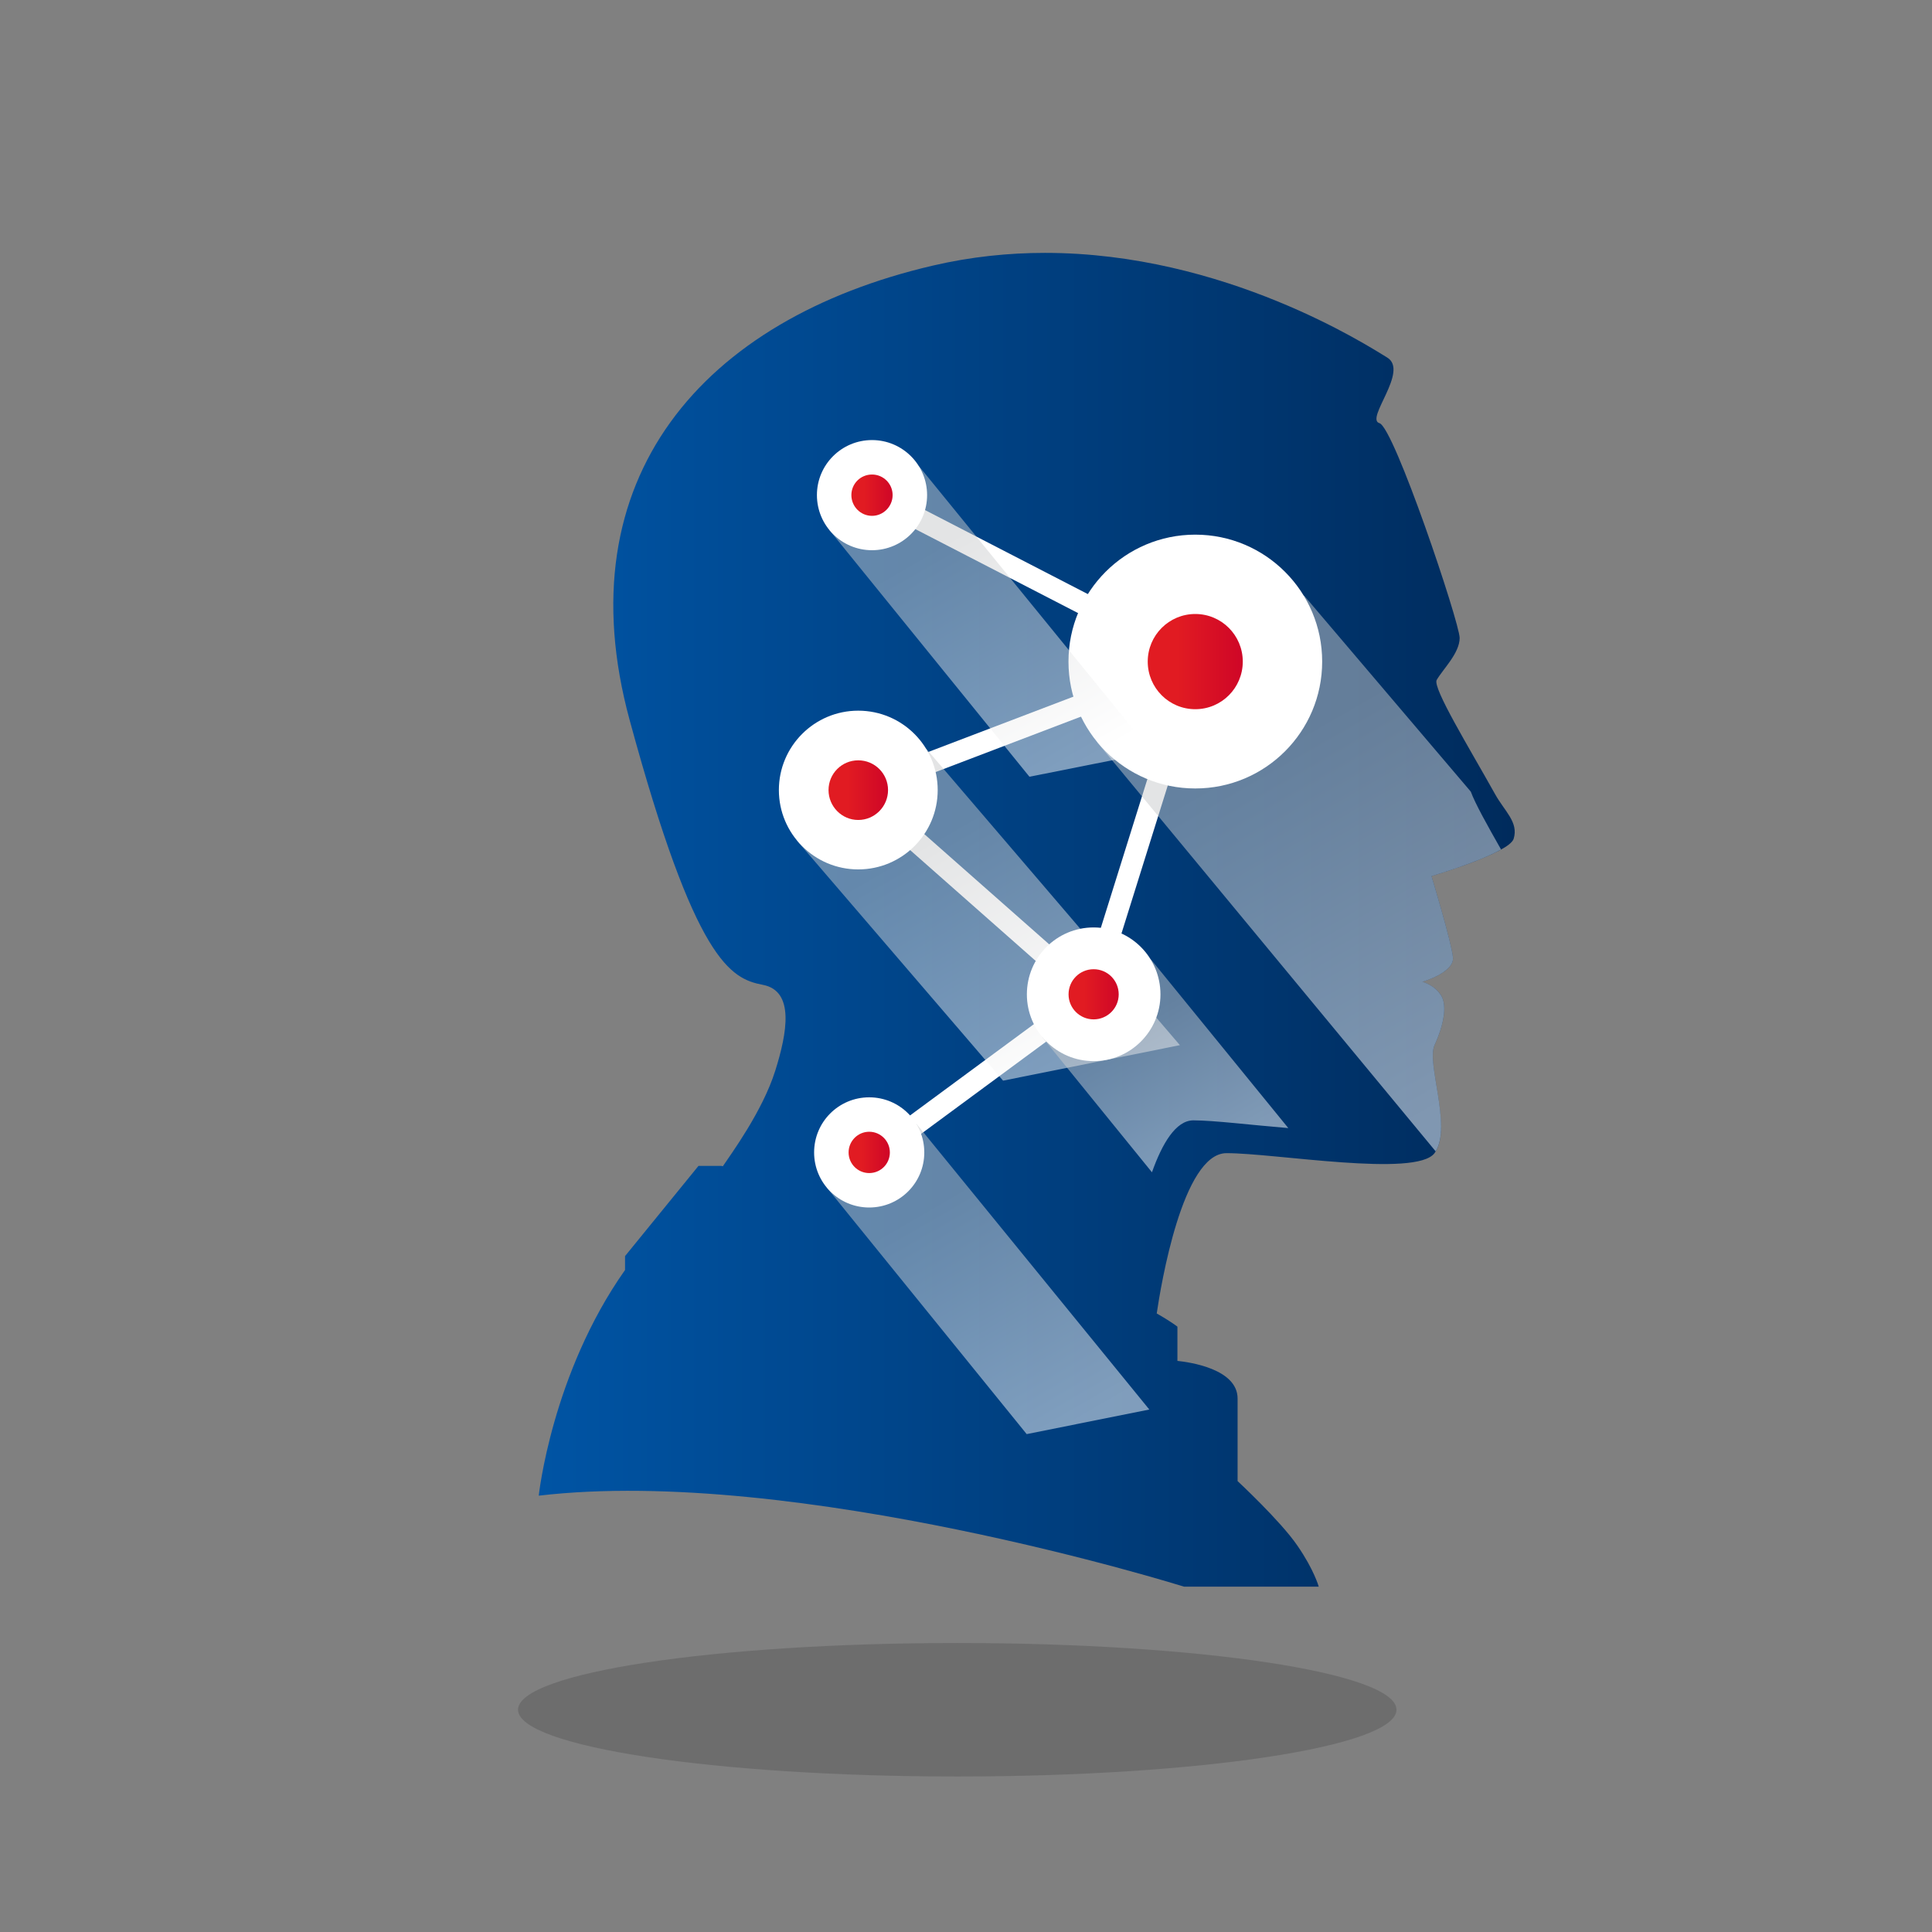 <?xml version="1.0" encoding="UTF-8" standalone="no"?>
<!-- Created with Inkscape (http://www.inkscape.org/) -->

<svg
   version="1.1"
   id="svg824"
   xml:space="preserve"
   width="94.487"
   height="94.488"
   viewBox="0 0 94.487 94.488"
   sodipodi:docname="REMAX_Icon_Business_Intelligence.pdf"
   inkscape:version="1.1.2 (b8e25be8, 2022-02-05)"
   xmlns:inkscape="http://www.inkscape.org/namespaces/inkscape"
   xmlns:sodipodi="http://sodipodi.sourceforge.net/DTD/sodipodi-0.dtd"
   xmlns="http://www.w3.org/2000/svg"
   xmlns:svg="http://www.w3.org/2000/svg"><rect x="0" y="0" width="94.487" height="94.488" fill="#808080" stroke="none"/><defs
     id="defs828"><clipPath
       clipPathUnits="userSpaceOnUse"
       id="clipPath838"><path
         d="M 0,70.866 H 70.865 V 0 H 0 Z"
         id="path836" /></clipPath><clipPath
       clipPathUnits="userSpaceOnUse"
       id="clipPath846"><path
         d="M 19.006,10.604 H 51.236 V 5.706 H 19.006 Z"
         id="path844" /></clipPath><linearGradient
       x1="0"
       y1="0"
       x2="1"
       y2="0"
       gradientUnits="userSpaceOnUse"
       gradientTransform="matrix(35.808,0,0,-35.808,19.766,37.139)"
       spreadMethod="pad"
       id="linearGradient872"><stop
         style="stop-opacity:1;stop-color:#0054a4"
         offset="0"
         id="stop868" /><stop
         style="stop-opacity:1;stop-color:#002b5c"
         offset="1"
         id="stop870" /></linearGradient><clipPath
       clipPathUnits="userSpaceOnUse"
       id="clipPath882"><path
         d="M 0,70.866 H 70.865 V 0 H 0 Z"
         id="path880" /></clipPath><clipPath
       clipPathUnits="userSpaceOnUse"
       id="clipPath898"><path
         d="M 40.264,49.035 H 55.072 V 28.642 H 40.264 Z"
         id="path896" /></clipPath><linearGradient
       x1="0"
       y1="0"
       x2="1"
       y2="0"
       gradientUnits="userSpaceOnUse"
       gradientTransform="matrix(-10.038,17.386,17.386,10.038,54.607,29.758)"
       spreadMethod="pad"
       id="linearGradient912"><stop
         style="stop-opacity:1;stop-color:#ffffff"
         offset="0"
         id="stop904" /><stop
         style="stop-opacity:1;stop-color:#ffffff"
         offset="0.071"
         id="stop906" /><stop
         style="stop-opacity:1;stop-color:#c7c9cb"
         offset="0.796"
         id="stop908" /><stop
         style="stop-opacity:1;stop-color:#c7c9cb"
         offset="1"
         id="stop910" /></linearGradient><linearGradient
       x1="0"
       y1="0"
       x2="1"
       y2="0"
       gradientUnits="userSpaceOnUse"
       gradientTransform="matrix(3.486,0,0,-3.486,42.109,46.611)"
       spreadMethod="pad"
       id="linearGradient950"><stop
         style="stop-opacity:1;stop-color:#e11b22"
         offset="0"
         id="stop944" /><stop
         style="stop-opacity:1;stop-color:#e11b22"
         offset="0.315"
         id="stop946" /><stop
         style="stop-opacity:1;stop-color:#cf0627"
         offset="1"
         id="stop948" /></linearGradient><clipPath
       clipPathUnits="userSpaceOnUse"
       id="clipPath960"><path
         d="M 0,70.866 H 70.865 V 0 H 0 Z"
         id="path958" /></clipPath><clipPath
       clipPathUnits="userSpaceOnUse"
       id="clipPath968"><path
         d="M 30.435,53.769 H 42.27 V 42.386 H 30.435 Z"
         id="path966" /></clipPath><linearGradient
       x1="0"
       y1="0"
       x2="1"
       y2="0"
       gradientUnits="userSpaceOnUse"
       gradientTransform="matrix(-6.677,11.564,11.564,6.677,39.596,41.738)"
       spreadMethod="pad"
       id="linearGradient982"><stop
         style="stop-opacity:1;stop-color:#ffffff"
         offset="0"
         id="stop974" /><stop
         style="stop-opacity:1;stop-color:#ffffff"
         offset="0.071"
         id="stop976" /><stop
         style="stop-opacity:1;stop-color:#c7c9cb"
         offset="0.796"
         id="stop978" /><stop
         style="stop-opacity:1;stop-color:#c7c9cb"
         offset="1"
         id="stop980" /></linearGradient><linearGradient
       x1="0"
       y1="0"
       x2="1"
       y2="0"
       gradientUnits="userSpaceOnUse"
       gradientTransform="matrix(1.513,0,0,-1.513,31.236,52.716)"
       spreadMethod="pad"
       id="linearGradient1020"><stop
         style="stop-opacity:1;stop-color:#e11b22"
         offset="0"
         id="stop1014" /><stop
         style="stop-opacity:1;stop-color:#e11b22"
         offset="0.315"
         id="stop1016" /><stop
         style="stop-opacity:1;stop-color:#cf0627"
         offset="1"
         id="stop1018" /></linearGradient><clipPath
       clipPathUnits="userSpaceOnUse"
       id="clipPath1030"><path
         d="M 0,70.866 H 70.865 V 0 H 0 Z"
         id="path1028" /></clipPath><clipPath
       clipPathUnits="userSpaceOnUse"
       id="clipPath1038"><path
         d="M 30.333,29.655 H 42.167 V 18.268 H 30.333 Z"
         id="path1036" /></clipPath><linearGradient
       x1="0"
       y1="0"
       x2="1"
       y2="0"
       gradientUnits="userSpaceOnUse"
       gradientTransform="matrix(-6.677,11.564,11.564,6.677,39.493,17.626)"
       spreadMethod="pad"
       id="linearGradient1052"><stop
         style="stop-opacity:1;stop-color:#ffffff"
         offset="0"
         id="stop1044" /><stop
         style="stop-opacity:1;stop-color:#ffffff"
         offset="0.071"
         id="stop1046" /><stop
         style="stop-opacity:1;stop-color:#c7c9cb"
         offset="0.796"
         id="stop1048" /><stop
         style="stop-opacity:1;stop-color:#c7c9cb"
         offset="1"
         id="stop1050" /></linearGradient><linearGradient
       x1="0"
       y1="0"
       x2="1"
       y2="0"
       gradientUnits="userSpaceOnUse"
       gradientTransform="matrix(1.514,0,0,-1.514,31.134,28.603)"
       spreadMethod="pad"
       id="linearGradient1090"><stop
         style="stop-opacity:1;stop-color:#e11b22"
         offset="0"
         id="stop1084" /><stop
         style="stop-opacity:1;stop-color:#e11b22"
         offset="0.315"
         id="stop1086" /><stop
         style="stop-opacity:1;stop-color:#cf0627"
         offset="1"
         id="stop1088" /></linearGradient><clipPath
       clipPathUnits="userSpaceOnUse"
       id="clipPath1100"><path
         d="M 0,70.866 H 70.865 V 0 H 0 Z"
         id="path1098" /></clipPath><clipPath
       clipPathUnits="userSpaceOnUse"
       id="clipPath1108"><path
         d="m 29.244,43.412 h 14.045 V 31.236 h -14.045 z"
         id="path1106" /></clipPath><linearGradient
       x1="0"
       y1="0"
       x2="1"
       y2="0"
       gradientUnits="userSpaceOnUse"
       gradientTransform="matrix(-7.035,12.184,12.184,7.035,39.646,30.434)"
       spreadMethod="pad"
       id="linearGradient1122"><stop
         style="stop-opacity:1;stop-color:#ffffff"
         offset="0"
         id="stop1114" /><stop
         style="stop-opacity:1;stop-color:#ffffff"
         offset="0.071"
         id="stop1116" /><stop
         style="stop-opacity:1;stop-color:#c7c9cb"
         offset="0.796"
         id="stop1118" /><stop
         style="stop-opacity:1;stop-color:#c7c9cb"
         offset="1"
         id="stop1120" /></linearGradient><linearGradient
       x1="0"
       y1="0"
       x2="1"
       y2="0"
       gradientUnits="userSpaceOnUse"
       gradientTransform="matrix(2.183,0,0,-2.183,30.398,41.894)"
       spreadMethod="pad"
       id="linearGradient1160"><stop
         style="stop-opacity:1;stop-color:#e11b22"
         offset="0"
         id="stop1154" /><stop
         style="stop-opacity:1;stop-color:#e11b22"
         offset="0.315"
         id="stop1156" /><stop
         style="stop-opacity:1;stop-color:#cf0627"
         offset="1"
         id="stop1158" /></linearGradient><clipPath
       clipPathUnits="userSpaceOnUse"
       id="clipPath1170"><path
         d="M 0,70.866 H 70.865 V 0 H 0 Z"
         id="path1168" /></clipPath><clipPath
       clipPathUnits="userSpaceOnUse"
       id="clipPath1178"><path
         d="m 38.233,35.683 h 9.032 V 27.874 h -9.032 z"
         id="path1176" /></clipPath><linearGradient
       x1="0"
       y1="0"
       x2="1"
       y2="0"
       gradientUnits="userSpaceOnUse"
       gradientTransform="matrix(-3.939,6.822,6.822,3.939,44.603,27.958)"
       spreadMethod="pad"
       id="linearGradient1192"><stop
         style="stop-opacity:1;stop-color:#ffffff"
         offset="0"
         id="stop1184" /><stop
         style="stop-opacity:1;stop-color:#ffffff"
         offset="0.071"
         id="stop1186" /><stop
         style="stop-opacity:1;stop-color:#c7c9cb"
         offset="0.796"
         id="stop1188" /><stop
         style="stop-opacity:1;stop-color:#c7c9cb"
         offset="1"
         id="stop1190" /></linearGradient><linearGradient
       x1="0"
       y1="0"
       x2="1"
       y2="0"
       gradientUnits="userSpaceOnUse"
       gradientTransform="matrix(1.84,0,0,-1.84,39.204,34.404)"
       spreadMethod="pad"
       id="linearGradient1230"><stop
         style="stop-opacity:1;stop-color:#e11b22"
         offset="0"
         id="stop1224" /><stop
         style="stop-opacity:1;stop-color:#e11b22"
         offset="0.315"
         id="stop1226" /><stop
         style="stop-opacity:1;stop-color:#cf0627"
         offset="1"
         id="stop1228" /></linearGradient></defs><sodipodi:namedview
     id="namedview826"
     pagecolor="#ffffff"
     bordercolor="#666666"
     borderopacity="1.0"
     inkscape:pageshadow="2"
     inkscape:pageopacity="0.0"
     inkscape:pagecheckerboard="0"
     showgrid="false"
     inkscape:zoom="8.9007018"
     inkscape:cx="47.243465"
     inkscape:cy="47.243465"
     inkscape:window-width="1726"
     inkscape:window-height="1081"
     inkscape:window-x="0"
     inkscape:window-y="25"
     inkscape:window-maximized="0"
     inkscape:current-layer="g830" /><g
     id="g830"
     inkscape:groupmode="layer"
     inkscape:label="REMAX_Icon_Business_Intelligence"
     transform="matrix(1.333,0,0,-1.333,0,94.488)"><g
       id="g832"><g
         id="g834"
         clip-path="url(#clipPath838)"><g
           id="g840"><g
             id="g842" /><g
             id="g854"><g
               clip-path="url(#clipPath846)"
               opacity="0.2"
               id="g852"><g
                 transform="translate(51.236,8.156)"
                 id="g850"><path
                   d="m 0,0 c 0,-1.353 -7.217,-2.45 -16.115,-2.45 -8.9,0 -16.115,1.097 -16.115,2.45 0,1.356 7.215,2.448 16.115,2.448 C -7.217,2.448 0,1.356 0,0"
                   style="fill:#232224;fill-opacity:1;fill-rule:nonzero;stroke:none"
                   id="path848" /></g></g></g></g></g></g><g
       id="g856"><g
         id="g858"><g
           id="g864"><g
             id="g866"><path
               d="M 34.219,61.138 C 25.795,59.174 20.687,53.337 23.101,44.465 v 0 c 2.411,-8.876 3.706,-9.487 4.887,-9.714 v 0 c 1.178,-0.225 0.887,-1.774 0.457,-3.145 v 0 C 27.975,30.104 26.802,28.52 26.52,28.094 v 0 c -0.03,0.009 -0.051,0.015 -0.051,0.015 v 0 h -0.842 l -2.695,-3.31 v -0.51 c -2.692,-3.814 -3.166,-8.28 -3.166,-8.28 v 0 c 9.461,1.114 23.675,-3.338 23.675,-3.338 v 0 h 4.942 c 0,0 -0.169,0.618 -0.787,1.511 v 0 c -0.618,0.903 -2.19,2.362 -2.19,2.362 v 0 3.028 c 0,1.091 -1.773,1.337 -2.208,1.382 v 0 1.256 c 0,0 -0.232,0.186 -0.759,0.484 v 0 c 0.148,1.005 0.946,5.882 2.56,5.882 v 0 c 1.796,0 6.959,-0.9 7.632,0 v 0 c 0.673,0.895 -0.307,3.281 0,3.961 v 0 c 0.31,0.669 0.485,1.43 0.244,1.82 v 0 c -0.244,0.394 -0.69,0.506 -0.69,0.506 v 0 c 0,0 1.18,0.338 1.122,0.898 v 0 c -0.057,0.568 -0.787,2.98 -0.787,2.98 v 0 c 0,0 2.847,0.836 3.014,1.368 v 0 c 0.188,0.612 -0.33,1.004 -0.686,1.647 v 0 c -0.936,1.678 -2.299,3.898 -2.137,4.182 v 0 c 0.226,0.392 0.842,0.981 0.842,1.54 v 0 c 0,0.557 -2.405,7.723 -2.942,7.88 v 0 c -0.538,0.153 1.101,1.918 0.281,2.41 v 0 c -0.682,0.413 -5.95,3.838 -12.553,3.838 v 0 c -1.328,0 -2.71,-0.139 -4.12,-0.468"
               style="fill:url(#linearGradient872);stroke:none"
               id="path874" /></g></g></g></g><g
       id="g876"><g
         id="g878"
         clip-path="url(#clipPath882)"><g
           id="g884"
           transform="translate(32.017,52.72)"><path
             d="m 0,0 11.839,-6.109 -12.366,-4.715 8.534,-7.532 3.832,12.247"
             style="fill:none;stroke:#ffffff;stroke-width:0.784;stroke-linecap:butt;stroke-linejoin:miter;stroke-miterlimit:10;stroke-dasharray:none;stroke-opacity:1"
             id="path886" /></g><g
           id="g888"
           transform="translate(32.017,28.461)"><path
             d="M 0,0 8.007,5.903"
             style="fill:none;stroke:#ffffff;stroke-width:0.784;stroke-linecap:butt;stroke-linejoin:miter;stroke-miterlimit:10;stroke-dasharray:none;stroke-opacity:1"
             id="path890" /></g><g
           id="g892"><g
             id="g894" /><g
             id="g926"><g
               clip-path="url(#clipPath898)"
               opacity="0.5"
               id="g924"><g
                 id="g922"><g
                   id="g920"><g
                     id="g918"><g
                       id="g916"><path
                         d="m 52.631,32.537 c 0.309,0.668 0.485,1.43 0.244,1.819 -0.244,0.395 -0.69,0.507 -0.69,0.507 0,0 1.179,0.338 1.122,0.898 -0.057,0.567 -0.787,2.98 -0.787,2.98 0,0 1.707,0.499 2.552,0.976 -0.491,0.864 -0.952,1.688 -1.11,2.122 l -6.118,7.196 -7.58,-5.395 12.409,-14.998 c 0.588,0.944 -0.343,3.234 -0.042,3.895"
                         style="fill:url(#linearGradient912);stroke:none"
                         id="path914" /></g></g></g></g></g></g></g><g
           id="g928"
           transform="translate(43.853,51.268)"><path
             d="m 0,0 c -2.572,0 -4.652,-2.086 -4.652,-4.656 0,-2.572 2.08,-4.656 4.652,-4.656 2.573,0 4.656,2.084 4.656,4.656 C 4.656,-2.086 2.573,0 0,0"
             style="fill:#ffffff;fill-opacity:1;fill-rule:nonzero;stroke:none"
             id="path930" /></g></g></g><g
       id="g932"><g
         id="g934"><g
           id="g940"><g
             id="g942"><path
               d="m 42.109,46.611 c 0,-0.966 0.78,-1.747 1.744,-1.747 v 0 c 0.965,0 1.743,0.781 1.743,1.747 v 0 c 0,0.964 -0.778,1.746 -1.743,1.746 v 0 c -0.964,0 -1.744,-0.782 -1.744,-1.746"
               style="fill:url(#linearGradient950);stroke:none"
               id="path952" /></g></g></g></g><g
       id="g954"><g
         id="g956"
         clip-path="url(#clipPath960)"><g
           id="g962"><g
             id="g964" /><g
             id="g996"><g
               clip-path="url(#clipPath968)"
               opacity="0.5"
               id="g994"><g
                 id="g992"><g
                   id="g990"><g
                     id="g988"><g
                       id="g986"><path
                         d="M 42.271,43.282 33.726,53.769 30.435,51.43 37.769,42.386 Z"
                         style="fill:url(#linearGradient982);stroke:none"
                         id="path984" /></g></g></g></g></g></g></g><g
           id="g998"
           transform="translate(31.993,54.738)"><path
             d="m 0,0 c -1.117,0 -2.021,-0.904 -2.021,-2.018 0,-1.119 0.904,-2.023 2.021,-2.023 1.115,0 2.021,0.904 2.021,2.023 C 2.021,-0.904 1.115,0 0,0"
             style="fill:#ffffff;fill-opacity:1;fill-rule:nonzero;stroke:none"
             id="path1000" /></g></g></g><g
       id="g1002"><g
         id="g1004"><g
           id="g1010"><g
             id="g1012"><path
               d="m 31.236,52.72 c 0,-0.418 0.337,-0.762 0.757,-0.762 v 0 c 0.416,0 0.756,0.344 0.756,0.762 v 0 c 0,0.418 -0.34,0.754 -0.756,0.754 v 0 c -0.42,0 -0.757,-0.336 -0.757,-0.754"
               style="fill:url(#linearGradient1020);stroke:none"
               id="path1022" /></g></g></g></g><g
       id="g1024"><g
         id="g1026"
         clip-path="url(#clipPath1030)"><g
           id="g1032"><g
             id="g1034" /><g
             id="g1066"><g
               clip-path="url(#clipPath1038)"
               opacity="0.5"
               id="g1064"><g
                 id="g1062"><g
                   id="g1060"><g
                     id="g1058"><g
                       id="g1056"><path
                         d="m 42.167,19.17 -8.545,10.485 -3.289,-2.34 7.335,-9.047 z"
                         style="fill:url(#linearGradient1052);stroke:none"
                         id="path1054" /></g></g></g></g></g></g></g><g
           id="g1068"
           transform="translate(31.89,30.624)"><path
             d="m 0,0 c -1.117,0 -2.021,-0.902 -2.021,-2.022 0,-1.118 0.904,-2.02 2.021,-2.02 1.117,0 2.021,0.902 2.021,2.02 C 2.021,-0.902 1.117,0 0,0"
             style="fill:#ffffff;fill-opacity:1;fill-rule:nonzero;stroke:none"
             id="path1070" /></g></g></g><g
       id="g1072"><g
         id="g1074"><g
           id="g1080"><g
             id="g1082"><path
               d="m 31.134,28.602 c 0,-0.419 0.339,-0.757 0.756,-0.757 v 0 c 0.42,0 0.758,0.338 0.758,0.757 v 0 c 0,0.417 -0.338,0.759 -0.758,0.759 v 0 c -0.417,0 -0.756,-0.342 -0.756,-0.759"
               style="fill:url(#linearGradient1090);stroke:none"
               id="path1092" /></g></g></g></g><g
       id="g1094"><g
         id="g1096"
         clip-path="url(#clipPath1100)"><g
           id="g1102"><g
             id="g1104" /><g
             id="g1136"><g
               clip-path="url(#clipPath1108)"
               opacity="0.5"
               id="g1134"><g
                 id="g1132"><g
                   id="g1130"><g
                     id="g1128"><g
                       id="g1126"><path
                         d="m 43.289,32.538 -9.304,10.874 -4.741,-3.375 7.558,-8.801 z"
                         style="fill:url(#linearGradient1122);stroke:none"
                         id="path1124" /></g></g></g></g></g></g></g><g
           id="g1138"
           transform="translate(31.487,44.81)"><path
             d="m 0,0 c -1.606,0 -2.911,-1.304 -2.911,-2.913 0,-1.605 1.305,-2.911 2.911,-2.911 1.612,0 2.916,1.306 2.916,2.911 C 2.916,-1.304 1.612,0 0,0"
             style="fill:#ffffff;fill-opacity:1;fill-rule:nonzero;stroke:none"
             id="path1140" /></g></g></g><g
       id="g1142"><g
         id="g1144"><g
           id="g1150"><g
             id="g1152"><path
               d="m 30.398,41.897 c 0,-0.602 0.487,-1.097 1.089,-1.097 v 0 c 0.606,0 1.094,0.495 1.094,1.097 v 0 c 0,0.604 -0.488,1.091 -1.094,1.091 v 0 c -0.602,0 -1.089,-0.487 -1.089,-1.091"
               style="fill:url(#linearGradient1160);stroke:none"
               id="path1162" /></g></g></g></g><g
       id="g1164"><g
         id="g1166"
         clip-path="url(#clipPath1170)"><g
           id="g1172"><g
             id="g1174" /><g
             id="g1206"><g
               clip-path="url(#clipPath1178)"
               opacity="0.5"
               id="g1204"><g
                 id="g1202"><g
                   id="g1200"><g
                     id="g1198"><g
                       id="g1196"><path
                         d="m 42.227,35.683 -3.994,-2.844 4.031,-4.965 c 0.37,1.042 0.871,1.905 1.519,1.905 0.749,0 2.137,-0.173 3.483,-0.283 z"
                         style="fill:url(#linearGradient1192);stroke:none"
                         id="path1194" /></g></g></g></g></g></g></g><g
           id="g1208"
           transform="translate(40.124,36.857)"><path
             d="m 0,0 c -1.354,0 -2.449,-1.097 -2.449,-2.456 0,-1.349 1.095,-2.449 2.449,-2.449 1.355,0 2.452,1.1 2.452,2.449 C 2.452,-1.097 1.355,0 0,0"
             style="fill:#ffffff;fill-opacity:1;fill-rule:nonzero;stroke:none"
             id="path1210" /></g></g></g><g
       id="g1212"><g
         id="g1214"><g
           id="g1220"><g
             id="g1222"><path
               d="m 39.204,34.402 c 0,-0.507 0.413,-0.918 0.92,-0.918 v 0 c 0.507,0 0.92,0.411 0.92,0.918 v 0 c 0,0.513 -0.413,0.922 -0.92,0.922 v 0 c -0.507,0 -0.92,-0.409 -0.92,-0.922"
               style="fill:url(#linearGradient1230);stroke:none"
               id="path1232" /></g></g></g></g></g></svg>
